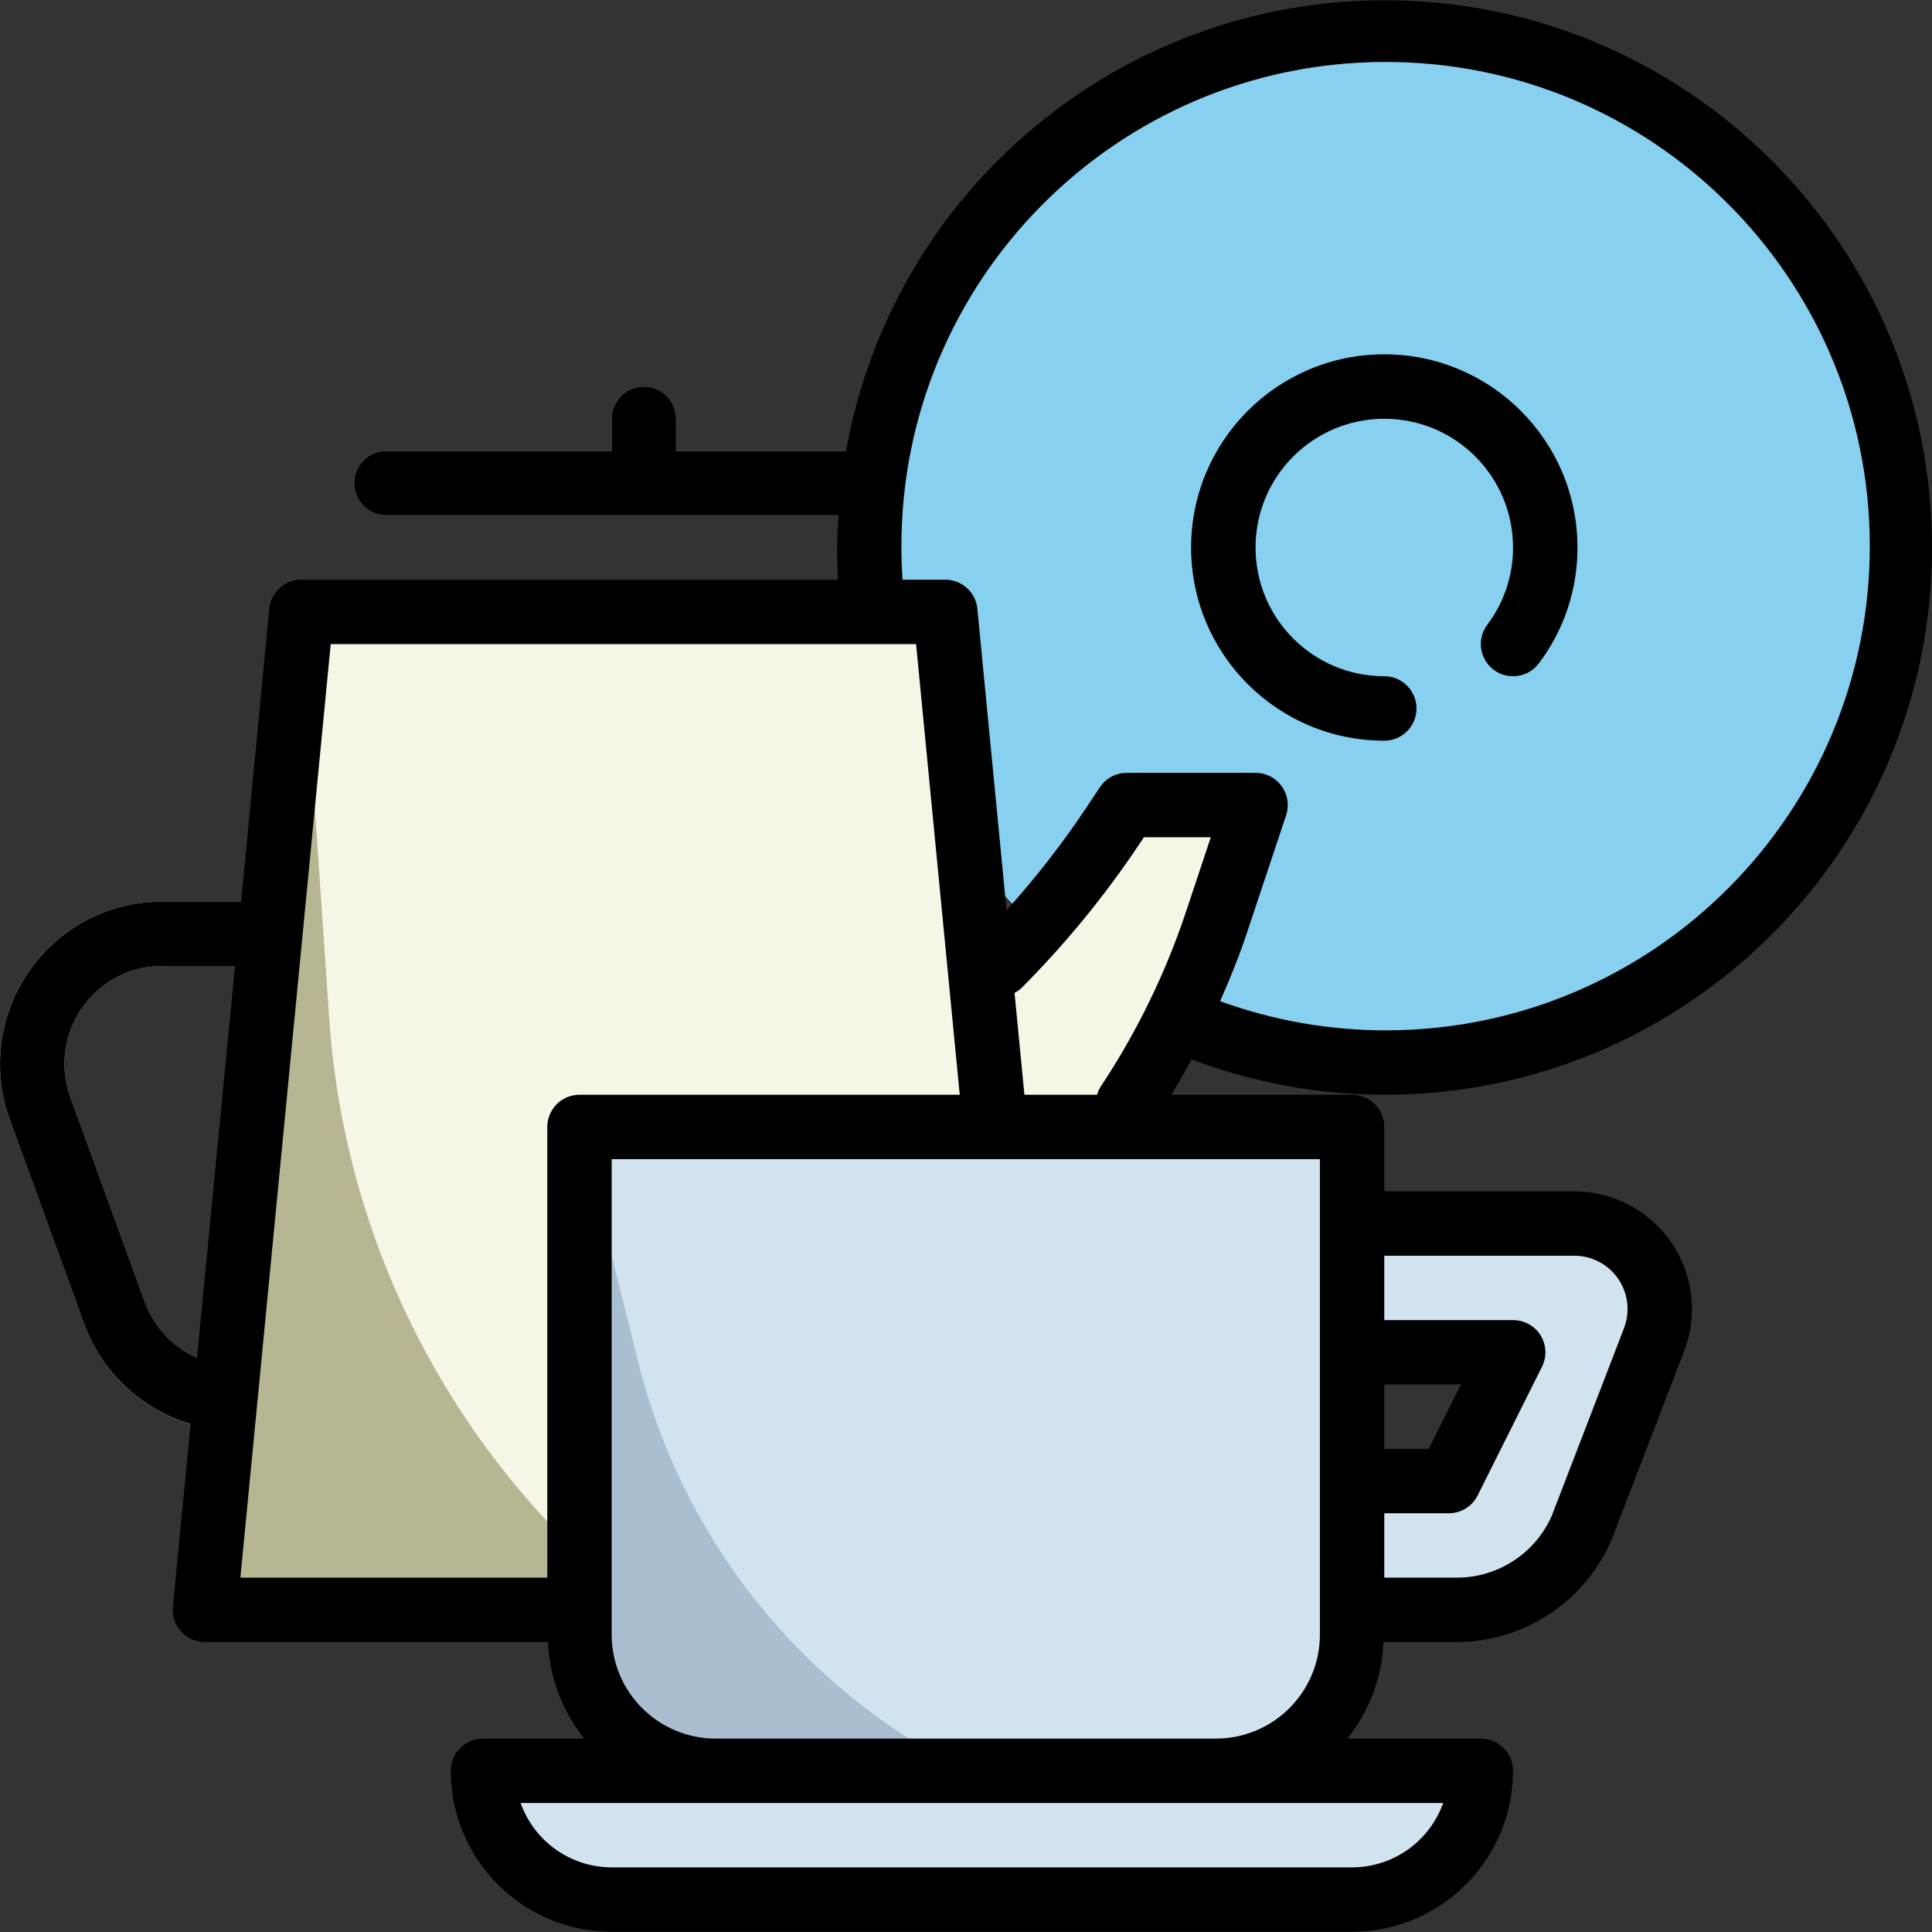 <?xml version="1.0" encoding="iso-8859-1"?>
<!-- Generator: Adobe Illustrator 19.0.0, SVG Export Plug-In . SVG Version: 6.00 Build 0)  -->
<svg version="1.1" id="Capa_1" xmlns="http://www.w3.org/2000/svg" xmlns:xlink="http://www.w3.org/1999/xlink" x="0px" y="0px"
	 viewBox="0 0 480.122 480.122" style="enable-background:new 0 0 480.122 480.122;" xml:space="preserve">
<rect x="0" y="0" width="480.122" height="480.122" fill="#333333" stroke="none"/>
<path style="fill:#B7B692;" d="M79.297,359.565c-0.456,0.002-0.911-0.036-1.36-0.112l-25.76-4.408
	c-14.319-2.403-26.238-12.323-31.2-25.968L2.409,278.125c-5.32-14.713-1.668-31.174,9.376-42.256
	c7.542-7.591,17.811-11.844,28.512-11.808h23.712c4.418,0,8,3.582,8,8s-3.582,8-8,8H40.297c-6.444-0.027-12.628,2.539-17.16,7.12
	c-6.663,6.676-8.87,16.601-5.664,25.472l18.536,50.952c2.997,8.231,10.192,14.212,18.832,15.656l25.8,4.416
	c4.352,0.762,7.262,4.908,6.5,9.26c-0.668,3.814-3.972,6.603-7.844,6.62L79.297,359.565z"/>
<circle style="fill:#88D0EF;" cx="344.009" cy="136.061" r="128"/>
<path style="fill:#2BB3CE;" d="M344.009,184.061c-26.51,0-48-21.49-48-48s21.49-48,48-48s48,21.49,48,48
	c0.035,10.391-3.337,20.508-9.6,28.8c-2.654,3.532-7.669,4.244-11.201,1.59c-3.528-2.651-4.243-7.658-1.599-11.19
	c4.176-5.528,6.424-12.272,6.4-19.2c0-17.673-14.327-32-32-32s-32,14.327-32,32s14.327,32,32,32c4.418,0,8,3.582,8,8
	S348.427,184.061,344.009,184.061z"/>
<path style="fill:#F6F6E7;" d="M258.929,400.061h-208l24-248h160L258.929,400.061z"/>
<g>
	<path style="fill:#B7B692;" d="M160.009,400.061H50.929l24-248l6.88,101C85.756,310.961,114.201,364.431,160.009,400.061z"/>
	<path style="fill:#B7B692;" d="M216.009,112.061h-48v-8c0-4.418-3.582-8-8-8s-8,3.582-8,8v8h-56c-4.418,0-8,3.582-8,8s3.582,8,8,8
		h120c4.418,0,8-3.582,8-8S220.427,112.061,216.009,112.061z"/>
</g>
<path style="fill:#F6F6E7;" d="M248.009,312.061l40-40l24-72h-32l-16,24l-24,24L248.009,312.061z"/>
<path style="fill:#D1E3EE;" d="M144.009,280.061h192l0,0v126.184c0,18.676-15.14,33.816-33.816,33.816c0,0,0,0,0,0H177.825
	c-18.676,0-33.816-15.14-33.816-33.816l0,0V280.061L144.009,280.061z"/>
<path style="fill:#A9BFD1;" d="M240.009,440.061h-62.184c-18.674-0.004-33.812-15.142-33.816-33.816V280.061l14.648,58.584
	C169.672,382.704,199.389,419.75,240.009,440.061z"/>
<g>
	<path style="fill:#D1E3EE;" d="M120.009,440.061h248l0,0c0,17.673-14.327,32-32,32h-184
		C134.336,472.061,120.009,457.734,120.009,440.061L120.009,440.061z"/>
	<path style="fill:#D1E3EE;" d="M336.009,304.061h55.2c5.638-0.001,11.045,2.238,15.032,6.224c5.943,5.943,7.825,14.83,4.8,22.672
		l-18.112,47.04c-5.424,12.199-17.521,20.062-30.872,20.064h-26.048v-32h24l16-32h-40V304.061z"/>
</g>
<path d="M344.009,272.061c75.111,0.063,136.051-60.776,136.114-135.886S419.347,0.124,344.236,0.061
	c-65.896-0.055-122.351,47.138-133.979,112h-42.248v-8c0-4.418-3.582-8-8-8s-8,3.582-8,8v8h-56c-4.418,0-8,3.582-8,8s3.582,8,8,8
	h112.408c-0.16,2.664-0.408,5.296-0.408,8s0.096,5.336,0.248,8H74.921c-4.124-0.021-7.588,3.097-8,7.2l-7,72.8H40.297
	c-10.69-0.028-20.946,4.225-28.48,11.808c-11.055,11.075-14.72,27.537-9.408,42.256l18.56,50.952
	c4.385,11.975,14.174,21.171,26.4,24.8l-4.408,45.384c-0.442,4.396,2.764,8.318,7.16,8.76c0.279,0.028,0.56,0.041,0.84,0.04h85.232
	c0.382,8.75,3.53,17.153,8.992,24h-25.176c-4.418,0-8,3.582-8,8c0.026,22.08,17.92,39.974,40,40h184c22.08-0.026,39.974-17.92,40-40
	c0-4.418-3.582-8-8-8h-33.176c5.462-6.847,8.61-15.25,8.992-24h18.232c16.642-0.049,31.682-9.93,38.336-25.184l18.112-47.04
	c5.81-15.077-1.702-32.009-16.779-37.819c-3.356-1.293-6.921-1.956-10.517-1.957h-47.2v-16c0-4.418-3.582-8-8-8h-44.92
	c1.749-2.896,3.427-5.829,5.032-8.8C311.42,269.065,327.645,272.047,344.009,272.061L344.009,272.061z M224.009,136.061
	c-0.186-66.455,53.535-120.478,119.99-120.665s120.478,53.535,120.665,119.99s-53.535,120.478-119.99,120.665
	c-14.14,0.04-28.176-2.413-41.465-7.246c2.472-5.6,4.8-11.312,6.72-17.144l9.688-29.072c1.396-4.192-0.87-8.722-5.062-10.118
	c-0.821-0.273-1.681-0.412-2.546-0.41h-32c-2.674,0-5.172,1.335-6.656,3.56l-3.448,5.176c-5.963,8.936-12.57,17.425-19.768,25.4
	l-7.256-74.936c-0.412-4.103-3.876-7.221-8-7.2h-10.592C224.113,141.397,224.009,138.725,224.009,136.061L224.009,136.061z
	 M36.009,323.605l-18.536-50.952c-3.206-8.871-0.999-18.796,5.664-25.472c4.532-4.581,10.716-7.147,17.16-7.12h18.112l-9.464,97.4
	C42.937,334.781,38.27,329.783,36.009,323.605z M82.185,160.061h145.472l10.848,112h-94.496c-4.418,0-8,3.582-8,8v112H59.737
	L82.185,160.061z M336.009,464.061h-184c-10.168-0.012-19.229-6.418-22.632-16h229.264
	C355.238,457.643,346.177,464.049,336.009,464.061L336.009,464.061z M344.009,344.061h19.056l-8,16h-11.056V344.061z
	 M391.209,312.061c7.317-0.006,13.253,5.92,13.259,13.237c0.001,1.637-0.301,3.26-0.891,4.787l-17.968,46.664
	c-4.137,9.308-13.366,15.308-23.552,15.312h-18.048v-16h16c3.047,0.017,5.838-1.699,7.2-4.424l16-32
	c1.975-3.952,0.372-8.757-3.58-10.732c-1.124-0.562-2.364-0.851-3.62-0.844h-32v-16H391.209z M328.009,304.061v102.176
	c-0.018,14.255-11.569,25.806-25.824,25.824H177.833c-14.255-0.018-25.806-11.569-25.824-25.824V288.061h176V304.061z
	 M254.577,272.061l-2.456-25.32c0.555-0.276,1.074-0.62,1.544-1.024c11.009-11.019,20.904-23.096,29.544-36.056l1.072-1.6h16.616
	l-6.168,18.536c-5.16,15.459-12.351,30.163-21.384,43.728c-0.305,0.548-0.544,1.131-0.712,1.736H254.577z"/>
<path d="M344.009,184.061c4.418,0,8-3.582,8-8s-3.582-8-8-8c-17.673,0-32-14.327-32-32s14.327-32,32-32s32,14.327,32,32
	c0.024,6.928-2.224,13.672-6.4,19.2c-2.648,3.537-1.927,8.551,1.61,11.199c3.533,2.645,8.539,1.929,11.19-1.599
	c6.263-8.292,9.635-18.409,9.6-28.8c0-26.51-21.49-48-48-48s-48,21.49-48,48S317.499,184.061,344.009,184.061z"/>
<g>
</g>
<g>
</g>
<g>
</g>
<g>
</g>
<g>
</g>
<g>
</g>
<g>
</g>
<g>
</g>
<g>
</g>
<g>
</g>
<g>
</g>
<g>
</g>
<g>
</g>
<g>
</g>
<g>
</g>
</svg>

